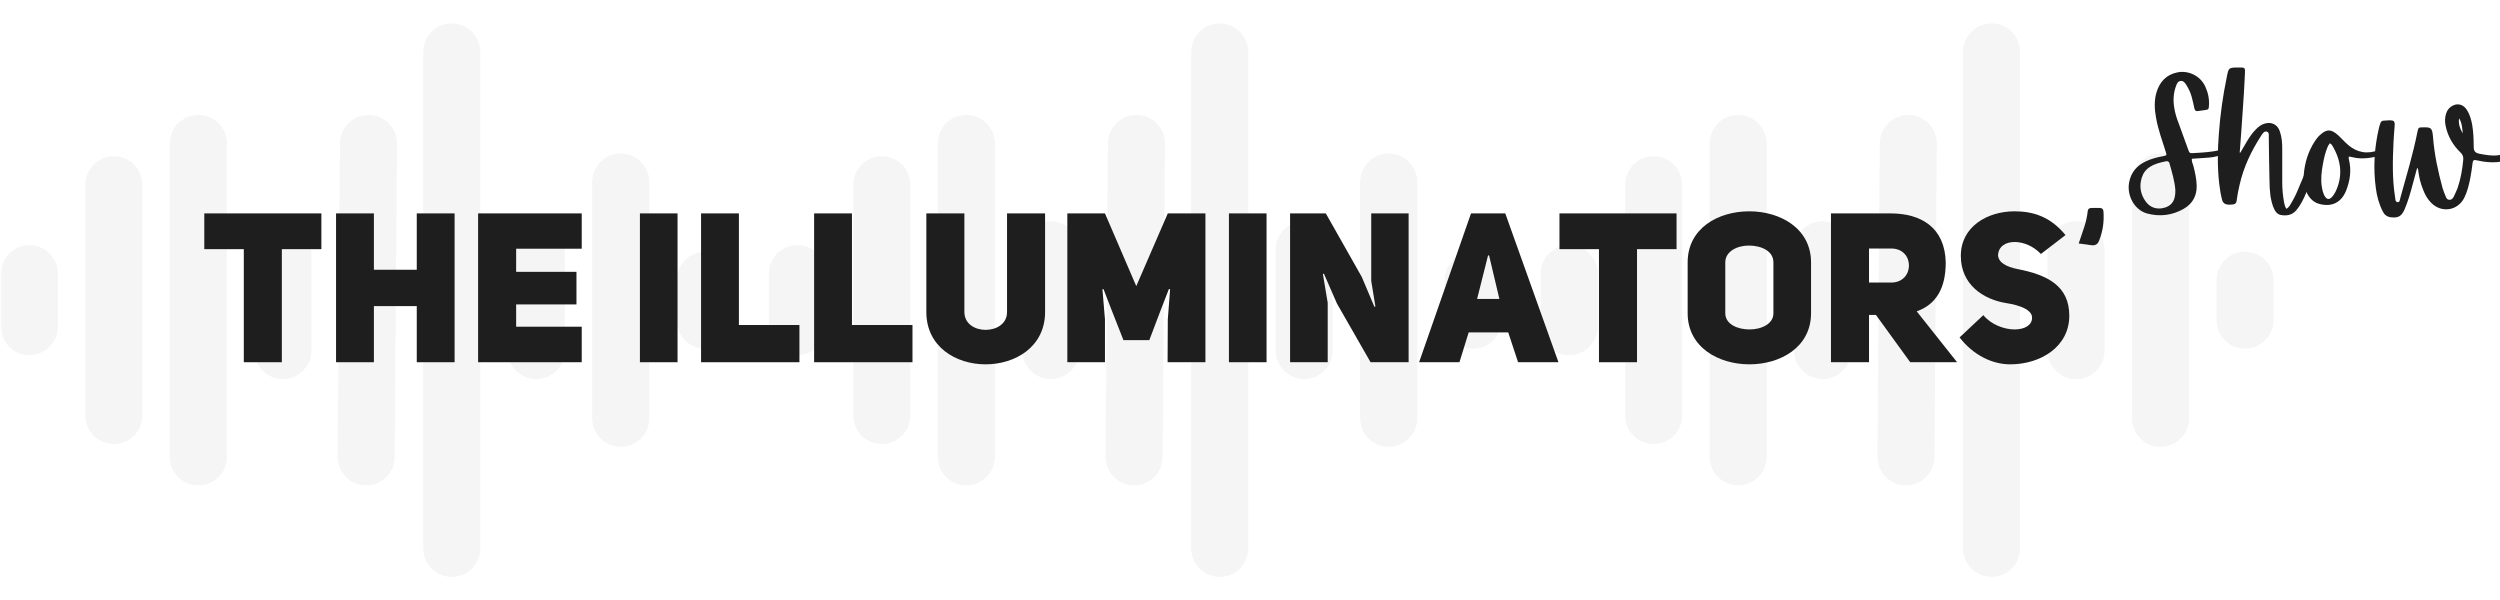 <svg xmlns="http://www.w3.org/2000/svg" xmlns:xlink="http://www.w3.org/1999/xlink" width="375" viewBox="0 0 375 90" height="90" version="1.0"><defs><clipPath id="d"><path d="M 0.199 33 L 9 33 L 9 51 L 0.199 51 Z M 0.199 33"/></clipPath><clipPath id="e"><path d="M 63 0.516 L 73 0.516 L 73 83.516 L 63 83.516 Z M 63 0.516"/></clipPath><clipPath id="f"><path d="M 101 34 L 110.359 34 L 110.359 50 L 101 50 Z M 101 34"/></clipPath><clipPath id="c"><path d="M0 0H111V84H0z"/></clipPath><clipPath id="i"><path d="M 63 0.516 L 73 0.516 L 73 83.516 L 63 83.516 Z M 63 0.516"/></clipPath><clipPath id="j"><path d="M 101 34 L 110.16 34 L 110.16 50 L 101 50 Z M 101 34"/></clipPath><clipPath id="h"><path d="M0 0H111V84H0z"/></clipPath><clipPath id="m"><path d="M 64 0.516 L 74 0.516 L 74 83.516 L 64 83.516 Z M 64 0.516"/></clipPath><clipPath id="n"><path d="M 102 34 L 111.039 34 L 111.039 50 L 102 50 Z M 102 34"/></clipPath><clipPath id="l"><path d="M0 0H112V84H0z"/></clipPath><mask id="b"><g filter="url(#a)"><path fill-opacity=".118" d="M-37.5 -9H412.5V99H-37.5z"/></g></mask><mask id="g"><g filter="url(#a)"><path fill-opacity=".118" d="M-37.5 -9H412.5V99H-37.5z"/></g></mask><mask id="k"><g filter="url(#a)"><path fill-opacity=".118" d="M-37.5 -9H412.5V99H-37.5z"/></g></mask><filter x="0%" y="0%" width="100%" xmlns:xlink="http://www.w3.org/1999/xlink" xlink:type="simple" xlink:actuate="onLoad" height="100%" id="a" xlink:show="other"><feColorMatrix values="0 0 0 0 1 0 0 0 0 1 0 0 0 0 1 0 0 0 1 0" color-interpolation-filters="sRGB"/></filter></defs><g mask="url(#b)"><g><g clip-path="url(#c)" transform="translate(115 3)"><g clip-path="url(#d)"><path fill="#A6A6A6" d="M 4.598 33.777 C 2.238 33.777 0.324 35.691 0.324 38.055 L 0.324 45.992 C 0.324 48.359 2.238 50.273 4.598 50.273 C 6.961 50.273 8.875 48.359 8.875 45.992 L 8.875 38.055 C 8.875 35.691 6.961 33.777 4.598 33.777 Z M 4.598 33.777"/></g><path fill="#A6A6A6" d="M 17.27 20.445 C 14.91 20.445 12.996 22.363 12.996 24.727 L 12.996 59.324 C 12.996 61.688 14.91 63.602 17.27 63.602 C 19.633 63.602 21.547 61.688 21.547 59.324 L 21.547 24.727 C 21.547 22.363 19.633 20.445 17.27 20.445 Z M 17.27 20.445"/><path fill="#A6A6A6" d="M 29.941 14.25 C 27.582 14.25 25.668 16.164 25.668 18.527 L 25.668 65.52 C 25.668 67.883 27.582 69.801 29.941 69.801 C 32.305 69.801 34.219 67.883 34.219 65.52 L 34.219 18.527 C 34.219 16.164 32.305 14.25 29.941 14.25 Z M 29.941 14.25"/><path fill="#A6A6A6" d="M 42.617 30.191 C 40.254 30.191 38.34 32.109 38.34 34.473 L 38.34 49.578 C 38.34 51.941 40.254 53.855 42.617 53.855 C 44.977 53.855 46.891 51.941 46.891 49.578 L 46.891 34.473 C 46.891 32.109 44.977 30.191 42.617 30.191 Z M 42.617 30.191"/><path fill="#A6A6A6" d="M 55.492 14.25 C 55.48 14.25 55.473 14.25 55.461 14.25 C 53.113 14.25 51.203 16.145 51.188 18.496 L 50.84 65.488 C 50.82 67.852 52.723 69.781 55.082 69.801 C 55.094 69.801 55.105 69.801 55.113 69.801 C 57.461 69.801 59.371 67.906 59.391 65.551 L 59.734 18.559 C 59.754 16.195 57.855 14.266 55.492 14.25 Z M 55.492 14.25"/><g clip-path="url(#e)"><path fill="#A6A6A6" d="M 67.961 0.516 C 65.598 0.516 63.684 2.434 63.684 4.797 L 63.684 79.254 C 63.684 81.617 65.598 83.531 67.961 83.531 C 70.32 83.531 72.234 81.617 72.234 79.254 L 72.234 4.797 C 72.234 2.434 70.32 0.516 67.961 0.516 Z M 67.961 0.516"/></g><path fill="#A6A6A6" d="M 80.633 30.191 C 78.27 30.191 76.355 32.109 76.355 34.473 L 76.355 49.578 C 76.355 51.941 78.27 53.855 80.633 53.855 C 82.992 53.855 84.906 51.941 84.906 49.578 L 84.906 34.473 C 84.906 32.109 82.992 30.191 80.633 30.191 Z M 80.633 30.191"/><path fill="#A6A6A6" d="M 93.305 20.023 C 90.941 20.023 89.031 21.941 89.031 24.305 L 89.031 59.746 C 89.031 62.109 90.941 64.023 93.305 64.023 C 95.664 64.023 97.578 62.109 97.578 59.746 L 97.578 24.305 C 97.578 21.941 95.664 20.023 93.305 20.023 Z M 93.305 20.023"/><g clip-path="url(#f)"><path fill="#A6A6A6" d="M 105.977 34.754 C 103.617 34.754 101.703 36.668 101.703 39.031 L 101.703 45.016 C 101.703 47.379 103.617 49.297 105.977 49.297 C 108.336 49.297 110.25 47.379 110.25 45.016 L 110.25 39.031 C 110.25 36.668 108.336 34.754 105.977 34.754 Z M 105.977 34.754"/></g></g></g></g><g mask="url(#g)"><g><g clip-path="url(#h)" transform="translate(0 3)"><path fill="#A6A6A6" d="M 4.41 33.777 C 2.047 33.777 0.133 35.691 0.133 38.055 L 0.133 45.992 C 0.133 48.359 2.047 50.273 4.41 50.273 C 6.77 50.273 8.684 48.359 8.684 45.992 L 8.684 38.055 C 8.684 35.691 6.77 33.777 4.41 33.777 Z M 4.41 33.777"/><path fill="#A6A6A6" d="M 17.082 20.445 C 14.719 20.445 12.805 22.363 12.805 24.727 L 12.805 59.324 C 12.805 61.688 14.719 63.602 17.082 63.602 C 19.441 63.602 21.355 61.688 21.355 59.324 L 21.355 24.727 C 21.355 22.363 19.441 20.445 17.082 20.445 Z M 17.082 20.445"/><path fill="#A6A6A6" d="M 29.754 14.25 C 27.391 14.25 25.477 16.164 25.477 18.527 L 25.477 65.52 C 25.477 67.883 27.391 69.801 29.754 69.801 C 32.113 69.801 34.027 67.883 34.027 65.52 L 34.027 18.527 C 34.027 16.164 32.113 14.25 29.754 14.25 Z M 29.754 14.25"/><path fill="#A6A6A6" d="M 42.426 30.191 C 40.062 30.191 38.148 32.109 38.148 34.473 L 38.148 49.578 C 38.148 51.941 40.062 53.855 42.426 53.855 C 44.785 53.855 46.699 51.941 46.699 49.578 L 46.699 34.473 C 46.699 32.109 44.785 30.191 42.426 30.191 Z M 42.426 30.191"/><path fill="#A6A6A6" d="M 55.301 14.25 C 55.293 14.25 55.281 14.25 55.27 14.25 C 52.926 14.25 51.012 16.145 50.996 18.496 L 50.648 65.488 C 50.633 67.852 52.531 69.781 54.891 69.801 C 54.902 69.801 54.914 69.801 54.926 69.801 C 57.27 69.801 59.18 67.906 59.199 65.551 L 59.547 18.559 C 59.562 16.195 57.664 14.266 55.301 14.25 Z M 55.301 14.25"/><g clip-path="url(#i)"><path fill="#A6A6A6" d="M 67.77 0.516 C 65.406 0.516 63.492 2.434 63.492 4.797 L 63.492 79.254 C 63.492 81.617 65.406 83.531 67.77 83.531 C 70.129 83.531 72.043 81.617 72.043 79.254 L 72.043 4.797 C 72.043 2.434 70.129 0.516 67.77 0.516 Z M 67.77 0.516"/></g><path fill="#A6A6A6" d="M 80.441 30.191 C 78.082 30.191 76.168 32.109 76.168 34.473 L 76.168 49.578 C 76.168 51.941 78.082 53.855 80.441 53.855 C 82.805 53.855 84.715 51.941 84.715 49.578 L 84.715 34.473 C 84.715 32.109 82.801 30.191 80.441 30.191 Z M 80.441 30.191"/><path fill="#A6A6A6" d="M 93.113 20.023 C 90.754 20.023 88.84 21.941 88.84 24.305 L 88.84 59.746 C 88.84 62.109 90.754 64.023 93.113 64.023 C 95.477 64.023 97.391 62.109 97.391 59.746 L 97.391 24.305 C 97.391 21.941 95.477 20.023 93.113 20.023 Z M 93.113 20.023"/><g clip-path="url(#j)"><path fill="#A6A6A6" d="M 105.785 34.754 C 103.426 34.754 101.512 36.668 101.512 39.031 L 101.512 45.016 C 101.512 47.379 103.426 49.297 105.785 49.297 C 108.148 49.297 110.062 47.379 110.062 45.016 L 110.062 39.031 C 110.062 36.668 108.148 34.754 105.785 34.754 Z M 105.785 34.754"/></g></g></g></g><g mask="url(#k)"><g><g clip-path="url(#l)" transform="translate(230 3)"><path fill="#A6A6A6" d="M 5.379 33.777 C 3.016 33.777 1.102 35.691 1.102 38.055 L 1.102 45.992 C 1.102 48.359 3.016 50.273 5.379 50.273 C 7.738 50.273 9.652 48.359 9.652 45.992 L 9.652 38.055 C 9.652 35.691 7.738 33.777 5.379 33.777 Z M 5.379 33.777"/><path fill="#A6A6A6" d="M 18.051 20.445 C 15.688 20.445 13.773 22.363 13.773 24.727 L 13.773 59.324 C 13.773 61.688 15.688 63.602 18.051 63.602 C 20.41 63.602 22.324 61.688 22.324 59.324 L 22.324 24.727 C 22.324 22.363 20.41 20.445 18.051 20.445 Z M 18.051 20.445"/><path fill="#A6A6A6" d="M 30.723 14.25 C 28.359 14.25 26.445 16.164 26.445 18.527 L 26.445 65.52 C 26.445 67.883 28.359 69.801 30.723 69.801 C 33.082 69.801 34.996 67.883 34.996 65.52 L 34.996 18.527 C 34.996 16.164 33.082 14.25 30.723 14.25 Z M 30.723 14.25"/><path fill="#A6A6A6" d="M 43.395 30.191 C 41.031 30.191 39.117 32.109 39.117 34.473 L 39.117 49.578 C 39.117 51.941 41.031 53.855 43.395 53.855 C 45.754 53.855 47.668 51.941 47.668 49.578 L 47.668 34.473 C 47.668 32.109 45.754 30.191 43.395 30.191 Z M 43.395 30.191"/><path fill="#A6A6A6" d="M 56.27 14.25 C 56.262 14.25 56.25 14.25 56.238 14.25 C 53.891 14.25 51.98 16.145 51.965 18.496 L 51.617 65.488 C 51.602 67.852 53.5 69.781 55.859 69.801 C 55.871 69.801 55.883 69.801 55.895 69.801 C 58.238 69.801 60.148 67.906 60.168 65.551 L 60.516 18.559 C 60.531 16.195 58.633 14.266 56.27 14.25 Z M 56.27 14.25"/><g clip-path="url(#m)"><path fill="#A6A6A6" d="M 68.738 0.516 C 66.375 0.516 64.461 2.434 64.461 4.797 L 64.461 79.254 C 64.461 81.617 66.375 83.531 68.738 83.531 C 71.098 83.531 73.012 81.617 73.012 79.254 L 73.012 4.797 C 73.012 2.434 71.098 0.516 68.738 0.516 Z M 68.738 0.516"/></g><path fill="#A6A6A6" d="M 81.41 30.191 C 79.051 30.191 77.137 32.109 77.137 34.473 L 77.137 49.578 C 77.137 51.941 79.051 53.855 81.41 53.855 C 83.773 53.855 85.684 51.941 85.684 49.578 L 85.684 34.473 C 85.684 32.109 83.77 30.191 81.41 30.191 Z M 81.41 30.191"/><path fill="#A6A6A6" d="M 94.082 20.023 C 91.723 20.023 89.809 21.941 89.809 24.305 L 89.809 59.746 C 89.809 62.109 91.723 64.023 94.082 64.023 C 96.445 64.023 98.359 62.109 98.359 59.746 L 98.359 24.305 C 98.359 21.941 96.445 20.023 94.082 20.023 Z M 94.082 20.023"/><g clip-path="url(#n)"><path fill="#A6A6A6" d="M 106.754 34.754 C 104.395 34.754 102.48 36.668 102.48 39.031 L 102.48 45.016 C 102.48 47.379 104.395 49.297 106.754 49.297 C 109.117 49.297 111.031 47.379 111.031 45.016 L 111.031 39.031 C 111.031 36.668 109.117 34.754 106.754 34.754 Z M 106.754 34.754"/></g></g></g></g><g fill="#1E1E1E"><g><g><path d="M 6.367 0 L 12.074 0 L 12.074 -16.961 L 18.004 -16.961 L 18.004 -22.324 L 0.441 -22.324 L 0.441 -16.961 L 6.367 -16.961 Z M 6.367 0" transform="translate(30.203 54.334)"/></g></g></g><g fill="#1E1E1E"><g><g><path d="M 1.766 0 L 7.441 0 L 7.441 -8.418 L 13.871 -8.418 L 13.871 0 L 19.547 0 L 19.547 -22.324 L 13.871 -22.324 L 13.871 -13.871 L 7.441 -13.871 L 7.441 -22.324 L 1.766 -22.324 Z M 1.766 0" transform="translate(48.643 54.334)"/></g></g></g><g fill="#1E1E1E"><g><g><path d="M 17.309 -17.027 L 17.309 -22.324 L 1.766 -22.324 L 1.766 0 L 17.309 0 L 17.309 -5.328 L 7.473 -5.328 L 7.473 -8.672 L 16.52 -8.672 L 16.52 -13.559 L 7.473 -13.559 L 7.473 -17.027 Z M 17.309 -17.027" transform="translate(69.95 54.334)"/></g></g></g><g fill="#1E1E1E"><g><g><path d="M 1.766 0 L 7.41 0 L 7.41 -22.324 L 1.766 -22.324 Z M 1.766 0" transform="translate(94.221 54.334)"/></g></g></g><g fill="#1E1E1E"><g><g><path d="M 1.766 0 L 16.52 0 L 16.52 -5.582 L 7.441 -5.582 L 7.441 -22.324 L 1.766 -22.324 Z M 1.766 0" transform="translate(103.394 54.334)"/></g></g></g><g fill="#1E1E1E"><g><g><path d="M 1.766 0 L 16.52 0 L 16.52 -5.582 L 7.441 -5.582 L 7.441 -22.324 L 1.766 -22.324 Z M 1.766 0" transform="translate(120.352 54.334)"/></g></g></g><g fill="#1E1E1E"><g><g><path d="M 10.531 0.316 C 14.977 0.316 19.453 -2.301 19.453 -7.535 L 19.453 -22.324 L 13.746 -22.324 L 13.746 -7.535 C 13.746 -5.738 12.141 -4.855 10.531 -4.855 C 8.953 -4.855 7.348 -5.738 7.348 -7.535 L 7.348 -22.324 L 1.641 -22.324 L 1.641 -7.535 C 1.641 -2.301 6.086 0.316 10.531 0.316 Z M 10.531 0.316" transform="translate(137.31 54.334)"/></g></g></g><g fill="#1E1E1E"><g><g><path d="M 1.766 0 L 7.41 0 L 7.41 -6.434 L 7.031 -10.941 L 7.188 -10.973 L 8.324 -8.039 L 10.184 -3.312 L 14.062 -3.312 L 15.797 -7.883 L 16.996 -10.973 L 17.184 -10.941 L 16.836 -6.434 L 16.805 0 L 22.48 0 L 22.48 -22.324 L 16.836 -22.324 L 12.105 -11.414 L 7.41 -22.324 L 1.766 -22.324 Z M 1.766 0" transform="translate(158.334 54.334)"/></g></g></g><g fill="#1E1E1E"><g><g><path d="M 1.766 0 L 7.41 0 L 7.41 -22.324 L 1.766 -22.324 Z M 1.766 0" transform="translate(182.573 54.334)"/></g></g></g><g fill="#1E1E1E"><g><g><path d="M 1.766 0 L 7.41 0 L 7.41 -8.922 L 6.684 -13.242 L 6.844 -13.273 L 8.797 -8.797 L 13.84 0 L 19.547 0 L 19.547 -22.324 L 13.938 -22.324 L 13.938 -12.203 L 14.566 -8.355 L 14.41 -8.324 L 12.516 -12.801 L 7.125 -22.324 L 1.766 -22.324 Z M 1.766 0" transform="translate(191.746 54.334)"/></g></g></g><g fill="#1E1E1E"><g><g><path d="M 14.66 0 L 20.715 0 L 12.738 -22.324 L 7.598 -22.324 L -0.188 0 L 5.863 0 L 7.25 -4.477 L 13.18 -4.477 Z M 10.152 -16.016 L 10.309 -16.016 L 11.855 -9.492 L 8.512 -9.492 L 9.742 -14.379 Z M 10.152 -16.016" transform="translate(213.053 54.334)"/></g></g></g><g fill="#1E1E1E"><g><g><path d="M 6.367 0 L 12.074 0 L 12.074 -16.961 L 18.004 -16.961 L 18.004 -22.324 L 0.441 -22.324 L 0.441 -16.961 L 6.367 -16.961 Z M 6.367 0" transform="translate(233.479 54.334)"/></g></g></g><g fill="#1E1E1E"><g><g><path d="M 10.5 0.316 C 15.133 0.316 19.738 -2.238 19.738 -7.348 L 19.738 -14.977 C 19.738 -20.086 15.102 -22.637 10.469 -22.637 C 5.832 -22.637 1.23 -20.117 1.23 -14.977 L 1.23 -7.348 C 1.23 -2.238 5.863 0.316 10.5 0.316 Z M 10.5 -4.918 C 8.703 -4.918 6.875 -5.707 6.875 -7.348 L 6.875 -14.977 C 6.875 -16.617 8.641 -17.5 10.406 -17.5 C 12.234 -17.5 14.094 -16.711 14.094 -14.977 L 14.094 -7.348 C 14.094 -5.738 12.297 -4.918 10.5 -4.918 Z M 10.5 -4.918" transform="translate(251.918 54.334)"/></g></g></g><g fill="#1E1E1E"><g><g><path d="M 13.652 0 L 20.684 0 L 14.629 -7.629 C 17.531 -8.672 18.98 -11.066 18.98 -14.977 C 18.855 -20.211 15.293 -22.324 10.688 -22.324 L 1.766 -22.324 L 1.766 0 L 7.473 0 L 7.473 -7.094 L 8.512 -7.094 Z M 7.473 -17.059 L 10.781 -17.059 C 12.582 -17.059 13.465 -15.797 13.465 -14.504 C 13.465 -13.242 12.582 -11.949 10.781 -11.949 L 7.473 -11.949 Z M 7.473 -17.059" transform="translate(272.88 54.334)"/></g></g></g><g fill="#1E1E1E"><g><g><path d="M 8.293 0.316 C 12.863 0.316 17.152 -2.332 17.152 -6.969 C 17.152 -11.445 13.906 -13.086 9.426 -13.969 C 7.66 -14.312 6.527 -14.977 6.465 -16.047 C 6.527 -17.371 7.598 -18.035 8.953 -18.035 C 10.246 -18.035 11.762 -17.438 12.895 -16.238 L 16.586 -19.074 C 14.281 -21.883 11.664 -22.637 8.953 -22.637 C 4.855 -22.637 0.883 -20.336 0.883 -15.953 C 0.883 -11.699 4.16 -9.426 7.758 -8.859 C 9.586 -8.574 11.57 -7.914 11.57 -6.684 C 11.57 -5.52 10.406 -4.918 8.953 -4.918 C 7.379 -4.918 5.422 -5.645 4.258 -7.062 L 0.695 -3.719 C 2.773 -1.039 5.613 0.316 8.293 0.316 Z M 8.293 0.316" transform="translate(293.241 54.334)"/></g></g></g><g fill="#1E1E1E"><g><g><path d="M 12.453 -7.035 C 13.211 -7.086 13.918 -7.312 14.621 -7.488 C 14.852 -7.539 14.926 -7.691 14.898 -7.918 C 14.852 -8.145 14.75 -8.246 14.496 -8.219 C 14.395 -8.195 14.27 -8.195 14.145 -8.168 C 12.859 -7.867 11.523 -7.789 10.184 -7.715 C 9.555 -7.664 9.531 -7.691 9.328 -8.27 C 8.848 -9.582 8.371 -10.918 7.891 -12.227 C 7.613 -12.934 7.387 -13.664 7.262 -14.422 C 7.059 -15.555 7.109 -16.691 7.512 -17.773 C 7.641 -18.129 7.789 -18.48 8.195 -18.531 C 8.621 -18.582 8.848 -18.254 9.051 -17.949 C 9.402 -17.395 9.68 -16.793 9.859 -16.16 C 10.008 -15.582 10.16 -15 10.262 -14.422 C 10.336 -14.094 10.488 -13.969 10.816 -14.02 C 11.168 -14.066 11.523 -14.117 11.875 -14.168 C 12.379 -14.246 12.402 -14.27 12.453 -14.773 C 12.531 -15.809 12.328 -16.766 11.898 -17.699 C 11.195 -19.262 9.402 -20.168 7.715 -19.816 C 6.074 -19.488 5.066 -18.406 4.59 -16.84 C 4.211 -15.582 4.285 -14.297 4.512 -13.035 C 4.816 -11.293 5.422 -9.633 5.949 -7.969 C 6.152 -7.363 6.152 -7.363 5.52 -7.234 C 4.664 -7.086 3.809 -6.859 3 -6.48 C 1.641 -5.848 0.758 -4.816 0.48 -3.328 C 0.102 -1.336 1.285 0.809 3.125 1.336 C 5.066 1.867 6.957 1.641 8.699 0.629 C 9.984 -0.125 10.641 -1.285 10.613 -2.797 C 10.59 -3.832 10.363 -4.84 10.109 -5.824 C 10.008 -6.125 9.859 -6.43 9.883 -6.859 C 10.766 -6.934 11.621 -6.984 12.453 -7.035 Z M 5.949 0.43 C 4.789 0.832 3.68 0.531 2.977 -0.43 C 2.168 -1.539 1.965 -2.773 2.395 -4.086 C 2.621 -4.766 3.027 -5.293 3.656 -5.672 C 4.363 -6.125 5.168 -6.305 6 -6.48 C 6.254 -6.531 6.453 -6.453 6.531 -6.176 C 6.934 -4.766 7.336 -3.379 7.414 -2.145 C 7.438 -0.68 6.957 0.074 5.949 0.43 Z M 5.949 0.43" transform="translate(318.89 30.675)"/></g></g></g><g fill="#1E1E1E"><g><g><path d="M 3.125 -7.789 C 3.277 -9.883 3.453 -11.949 3.578 -14.043 C 3.707 -15.883 3.832 -17.75 3.906 -19.59 C 3.957 -20.547 3.934 -20.574 2.949 -20.547 C 1.488 -20.547 1.461 -20.547 1.184 -19.109 C 0.605 -16.312 0.203 -13.488 0 -10.641 C -0.203 -8.117 -0.227 -5.598 0.051 -3.102 C 0.152 -2.293 0.277 -1.488 0.48 -0.707 C 0.605 -0.227 0.934 0 1.41 0.023 C 1.613 0.023 1.84 0.023 2.043 0 C 2.422 -0.023 2.648 -0.203 2.672 -0.629 C 2.773 -1.41 2.926 -2.168 3.102 -2.926 C 3.707 -5.621 4.867 -8.043 6.352 -10.336 C 6.555 -10.613 6.758 -11.016 7.16 -10.941 C 7.613 -10.816 7.461 -10.363 7.488 -10.008 C 7.512 -7.891 7.539 -5.797 7.59 -3.68 C 7.59 -2.875 7.641 -2.066 7.738 -1.262 C 7.867 -0.555 8.016 0.152 8.344 0.781 C 8.547 1.16 8.801 1.461 9.227 1.562 C 10.137 1.738 10.969 1.613 11.621 0.855 C 12.102 0.277 12.453 -0.352 12.781 -1.035 C 13.664 -2.926 14.344 -4.918 15.078 -6.859 C 15.305 -7.461 15.277 -7.461 14.672 -7.641 C 14.246 -7.738 14.117 -7.562 13.992 -7.234 C 13.387 -5.797 12.781 -4.387 12.176 -2.977 C 11.801 -2.043 11.422 -1.133 10.891 -0.277 C 10.691 0.074 10.512 0.43 10.137 0.656 C 9.91 0.352 9.859 0.023 9.781 -0.301 C 9.605 -1.285 9.504 -2.293 9.504 -3.277 C 9.504 -4.992 9.504 -6.707 9.504 -8.422 C 9.504 -9.277 9.43 -10.137 9.152 -10.941 C 8.824 -12 7.891 -12.453 6.832 -12.125 C 6.352 -11.977 5.949 -11.672 5.598 -11.32 C 5.066 -10.789 4.641 -10.184 4.262 -9.555 C 3.906 -8.977 3.578 -8.371 3.227 -7.789 C 3.203 -7.789 3.152 -7.789 3.125 -7.789 Z M 3.125 -7.789" transform="translate(332.831 30.675)"/></g></g></g><g fill="#1E1E1E"><g><g><path d="M 6.176 -7.184 C 6.352 -7.16 6.504 -7.109 6.656 -7.086 C 8.117 -6.73 9.555 -7.008 10.969 -7.363 C 11.27 -7.438 11.344 -7.59 11.27 -7.891 C 11.219 -8.168 11.016 -8.195 10.789 -8.145 C 10.512 -8.066 10.234 -8.043 9.957 -7.969 C 8.195 -7.512 6.781 -8.094 5.547 -9.328 C 5.344 -9.531 5.145 -9.73 4.941 -9.934 C 4.688 -10.211 4.41 -10.461 4.109 -10.691 C 3.352 -11.246 2.773 -11.246 2.043 -10.664 C 1.59 -10.336 1.262 -9.91 0.957 -9.453 C -0.023 -7.941 -0.531 -6.277 -0.68 -4.488 C -0.781 -3.504 -0.629 -2.547 -0.176 -1.664 C 0.254 -0.832 0.883 -0.254 1.789 -0.051 C 3.578 0.379 4.941 -0.328 5.648 -2.016 C 6.277 -3.578 6.504 -5.168 6.074 -6.832 C 6.051 -6.906 6.074 -7.008 6.051 -7.137 C 6.152 -7.16 6.152 -7.184 6.176 -7.184 Z M 3.605 -8.824 C 4.941 -6.605 5.219 -4.285 4.086 -1.918 C 3.906 -1.59 3.73 -1.285 3.453 -1.035 C 3.125 -0.73 2.824 -0.758 2.547 -1.133 C 2.371 -1.363 2.293 -1.613 2.195 -1.891 C 1.891 -2.977 1.891 -4.059 2.043 -5.145 C 2.195 -6.152 2.371 -7.16 2.699 -8.117 C 2.824 -8.496 2.977 -8.875 3.227 -9.176 C 3.43 -9.102 3.531 -8.949 3.605 -8.824 Z M 3.605 -8.824" transform="translate(346.244 30.675)"/></g></g></g><g fill="#1E1E1E"><g><g><path d="M 6.453 -4.918 C 6.582 -4.035 6.781 -3.152 7.137 -2.293 C 7.414 -1.539 7.789 -0.832 8.371 -0.254 C 9.934 1.336 12.402 0.934 13.363 -1.059 C 13.789 -1.941 14.02 -2.875 14.219 -3.832 C 14.371 -4.641 14.496 -5.473 14.598 -6.305 C 14.648 -6.605 14.75 -6.707 15.051 -6.656 C 15.406 -6.582 15.758 -6.531 16.109 -6.453 C 17.043 -6.305 17.949 -6.277 18.883 -6.43 C 19.285 -6.504 19.363 -6.629 19.336 -7.059 C 19.336 -7.461 19.059 -7.438 18.809 -7.438 C 18.684 -7.438 18.555 -7.414 18.43 -7.387 C 17.473 -7.262 16.539 -7.438 15.605 -7.613 C 14.898 -7.766 14.75 -8.043 14.75 -8.773 C 14.75 -9.859 14.699 -10.918 14.523 -11.977 C 14.371 -12.758 14.168 -13.512 13.742 -14.168 C 13.234 -14.977 12.43 -15.227 11.648 -14.852 C 11.117 -14.598 10.789 -14.195 10.613 -13.641 C 10.414 -13.035 10.414 -12.402 10.539 -11.801 C 10.867 -10.211 11.648 -8.875 12.809 -7.766 C 13.109 -7.461 13.211 -7.184 13.188 -6.758 C 13.059 -5.293 12.809 -3.855 12.328 -2.445 C 12.176 -2.043 11.977 -1.664 11.801 -1.262 C 11.672 -0.984 11.496 -0.707 11.145 -0.707 C 10.738 -0.707 10.613 -1.008 10.512 -1.312 C 10.363 -1.664 10.211 -2.043 10.086 -2.445 C 9.402 -4.965 8.848 -7.512 8.648 -10.137 C 8.523 -11.496 8.395 -11.621 7.035 -11.57 C 6.504 -11.57 6.453 -11.523 6.328 -10.969 C 5.672 -7.641 4.688 -4.387 3.781 -1.109 C 3.68 -0.809 3.707 -0.301 3.328 -0.352 C 2.977 -0.379 3 -0.855 2.949 -1.184 C 2.52 -3.906 2.598 -6.629 2.723 -9.355 C 2.75 -10.184 2.848 -11.016 2.898 -11.848 C 2.926 -12.504 2.797 -12.633 2.117 -12.633 C 1.867 -12.633 1.613 -12.582 1.336 -12.582 C 1.008 -12.605 0.809 -12.43 0.73 -12.125 C 0.68 -11.949 0.629 -11.801 0.578 -11.648 C -0.152 -8.598 -0.352 -5.52 0.074 -2.445 C 0.227 -1.234 0.555 -0.051 1.109 1.035 C 1.363 1.539 1.738 1.84 2.32 1.918 C 3.402 2.043 3.906 1.789 4.363 0.781 C 4.918 -0.504 5.293 -1.84 5.648 -3.203 C 5.848 -3.934 6.051 -4.664 6.277 -5.52 C 6.453 -5.242 6.453 -5.066 6.453 -4.918 Z M 12.555 -12.934 C 13.008 -12.227 13.035 -11.445 13.109 -10.664 C 12.707 -11.344 12.43 -12.102 12.555 -12.934 Z M 12.555 -12.934" transform="translate(356.303 30.675)"/></g></g></g><g fill="#1E1E1E"><g><g><path d="M 4.375 -22.789 C 5.031 -22.688 5.383 -22.941 5.586 -23.496 C 6.137 -24.852 6.34 -26.312 6.238 -27.77 C 6.238 -28.172 6.035 -28.375 5.633 -28.375 C 5.23 -28.375 4.879 -28.375 4.477 -28.375 C 4.176 -28.375 3.926 -28.273 3.875 -27.922 C 3.723 -26.262 3.07 -24.75 2.516 -23.043 C 3.219 -22.941 3.824 -22.891 4.375 -22.789 Z M 4.375 -22.789" transform="translate(309.287 59.565)"/></g></g></g></svg>